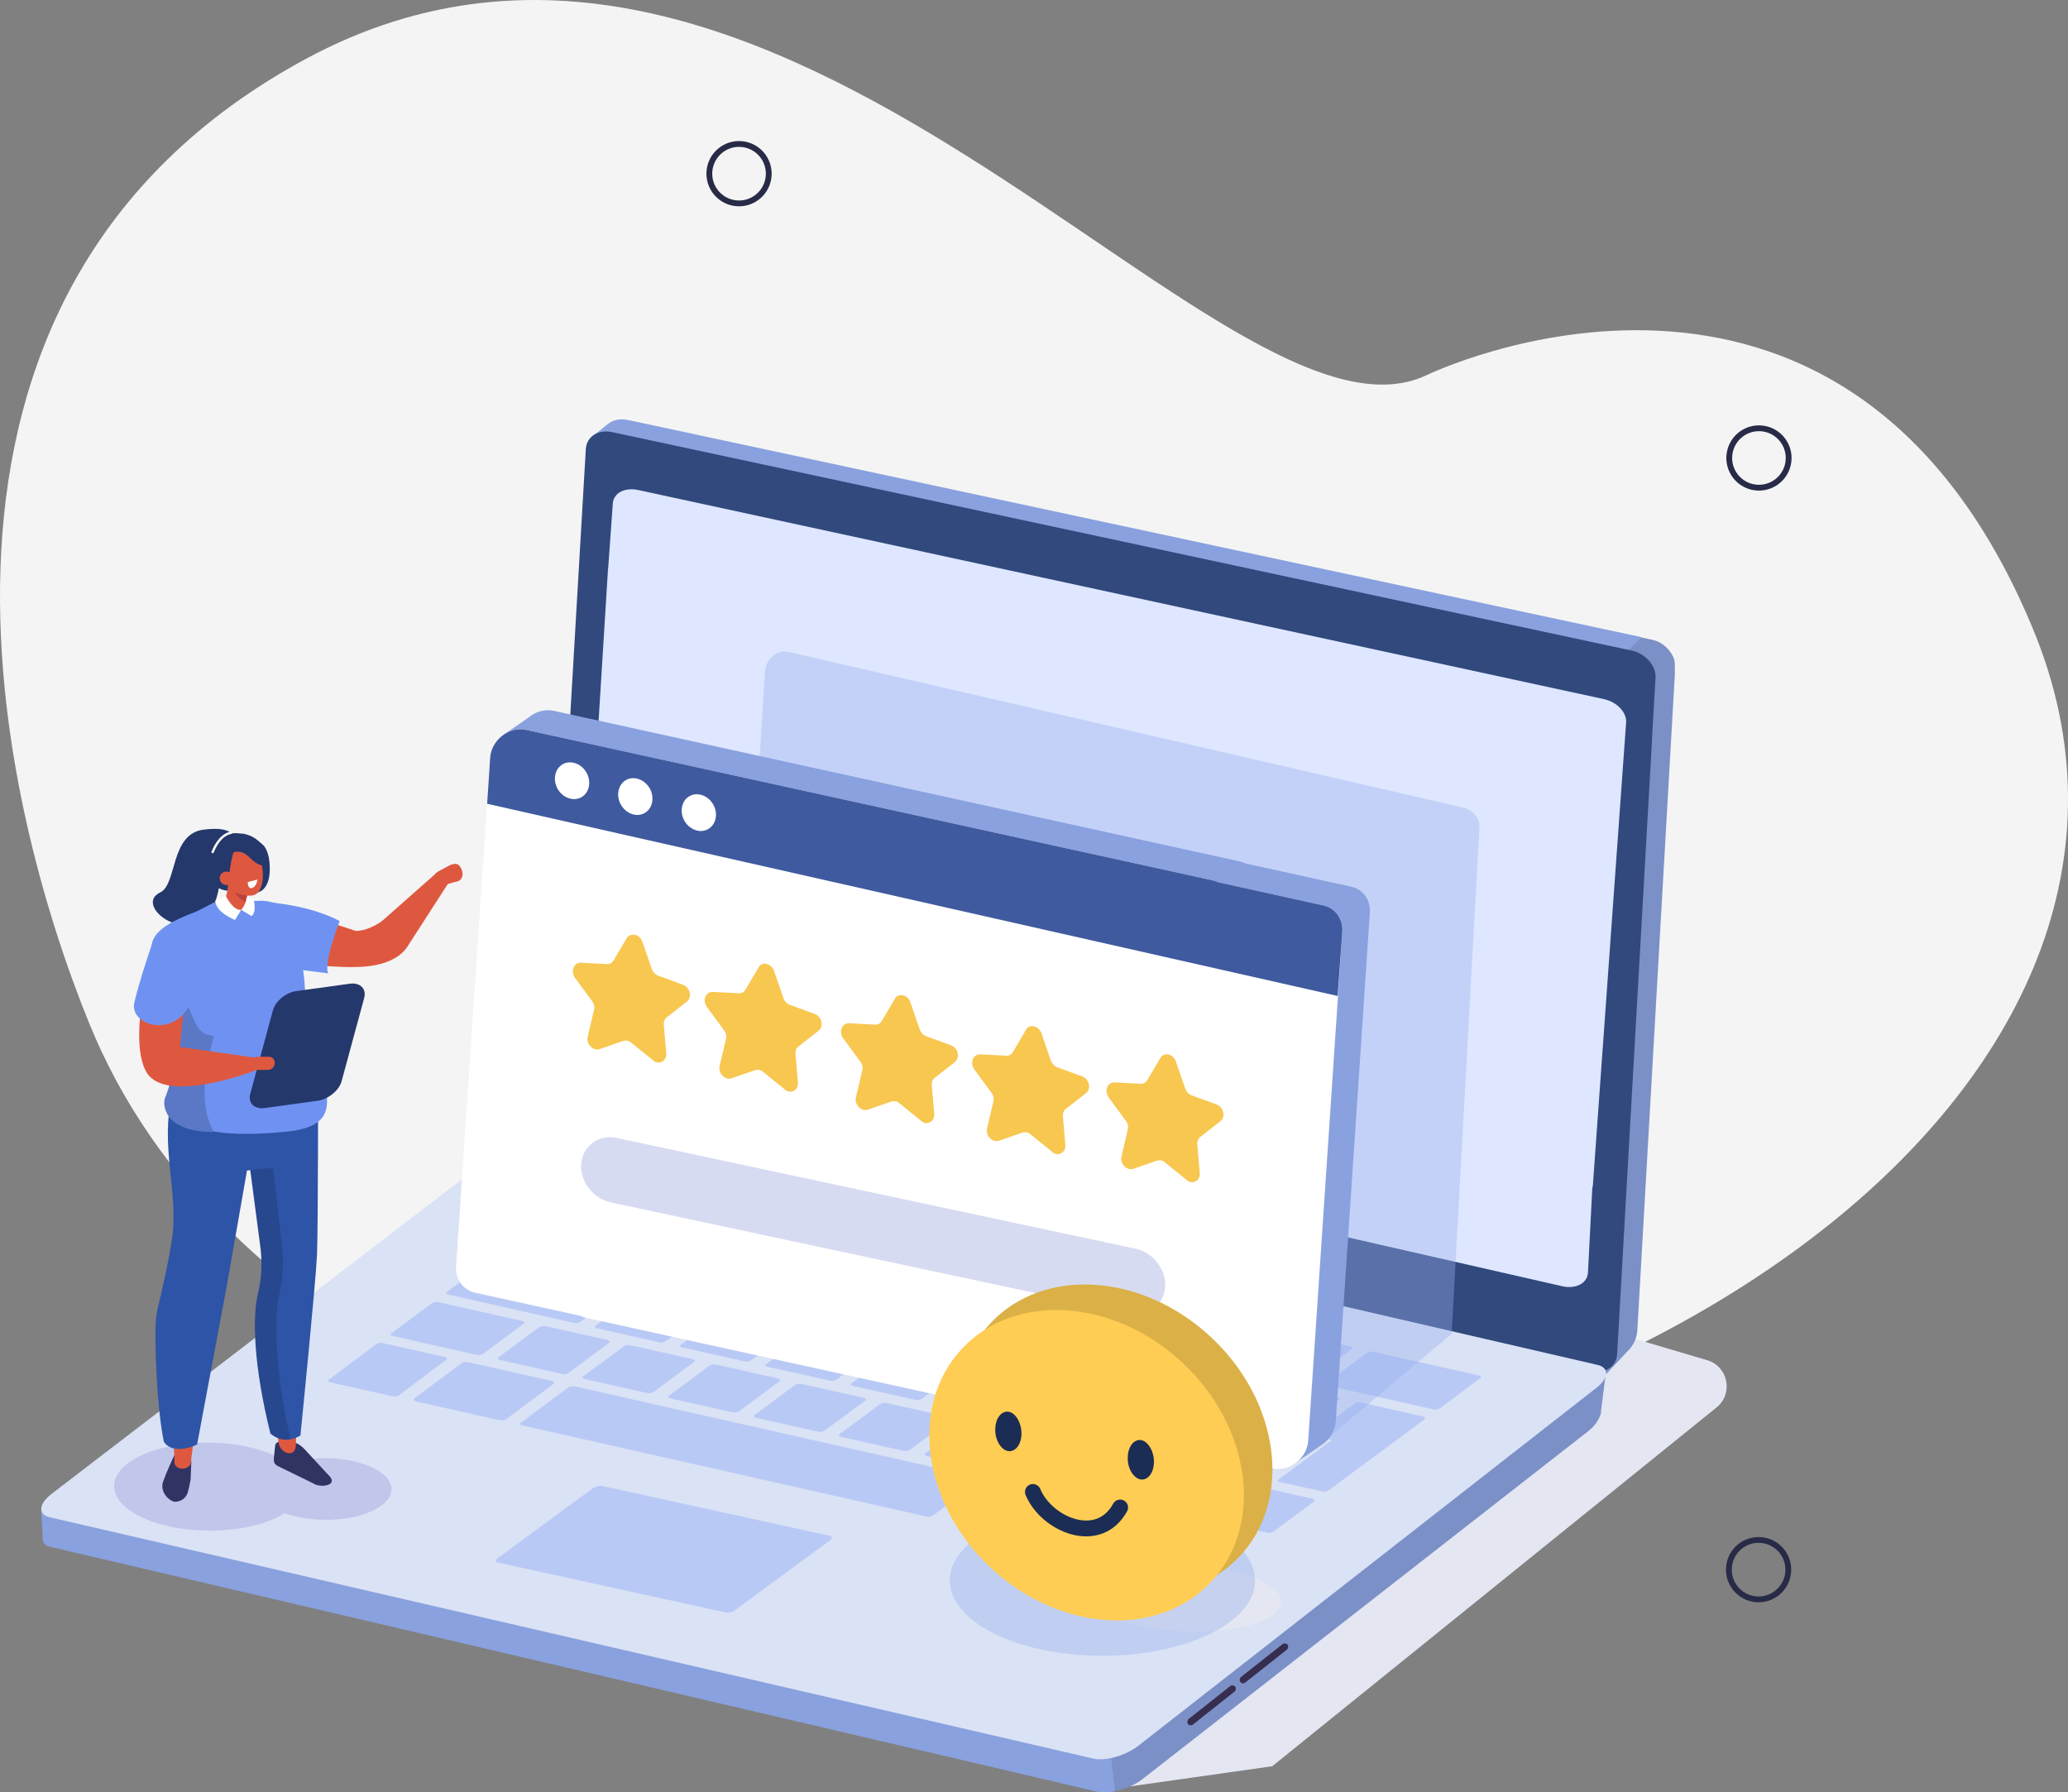 <?xml version="1.0" encoding="utf-8"?>
<!-- Generator: Adobe Illustrator 27.4.0, SVG Export Plug-In . SVG Version: 6.00 Build 0)  -->
<svg version="1.1" id="Layer_1" xmlns="http://www.w3.org/2000/svg" xmlns:xlink="http://www.w3.org/1999/xlink" x="0px" y="0px"
	 viewBox="0 0 758.6 657.4" style="enable-background:new 0 0 758.6 657.4;" xml:space="preserve">
<rect x="0" y="0" width="758.6" height="657.4" fill="#808080" stroke="none"/>
<style type="text/css">
	.st0{fill:#F4F4F4;}
	.st1{fill:none;stroke:#272B47;stroke-width:2.13;stroke-linecap:round;stroke-linejoin:round;}
	.st2{fill:#E4E6F2;}
	.st3{fill:#7B90C7;}
	.st4{fill:#89A1DE;}
	.st5{fill:#31497D;}
	.st6{fill:#DAE2F5;}
	.st7{fill:#B8C9F5;}
	.st8{fill:#DEE7FF;}
	.st9{fill:#372D4F;}
	.st10{opacity:0.39;fill:#99B0ED;enable-background:new    ;}
	.st11{fill:#FFFFFF;}
	.st12{fill:#3F5A9E;}
	.st13{fill:#F7C750;}
	.st14{fill:#D7DBF2;}
	.st15{fill:#DBB147;}
	.st16{fill:#FFCD53;}
	.st17{fill:#1B2D54;}
	.st18{fill:none;stroke:#1B2D54;stroke-width:5.81;stroke-linecap:round;stroke-linejoin:round;}
	.st19{fill:#24386B;}
	.st20{opacity:0.3;fill:#8288D4;enable-background:new    ;}
	.st21{fill:#313363;}
	.st22{fill:#DE5840;}
	.st23{fill:#2D54A6;}
	.st24{fill:#27488F;}
	.st25{fill:#6F92F2;}
	.st26{fill:#BA4141;}
	.st27{fill:#5B78C7;}
	.st28{fill:none;stroke:#FFFFFF;stroke-width:0.86;stroke-linecap:round;stroke-linejoin:round;}
</style>
<g>
	<g id="Layer_2_00000054957167444148841950000003202448755331279016_">
		<g id="image">
			<path class="st0" d="M32.8,375.5c-32-78.4-80.6-267.3,79.2-353.8c174-94.1,336.7,150.5,411.1,116c0,0,152.9-74.6,222.5,92.6
				c69.7,167.2-151.6,323.8-404.1,319C222.6,547.1,80.1,491.5,32.8,375.5L32.8,375.5z"/>
			<circle class="st1" cx="271.1" cy="63.7" r="10.9"/>
			<circle class="st1" cx="645.1" cy="575.7" r="10.9"/>
			
				<ellipse transform="matrix(0.23 -0.973 0.973 0.23 333.589 757.061)" class="st1" cx="645.1" cy="167.8" rx="10.9" ry="10.9"/>
			<path class="st2" d="M414.5,655.2l52.2-7.4l163-131.6c6.2-5,4.3-15-3.4-17.3L550,476.3L414.5,655.2L414.5,655.2z"/>
			<path class="st3" d="M614.4,243.9c0-1-0.2-2-0.6-2.9c0,0,0,0,0,0c-1.1-2.5-3.2-4.6-5.7-5.7c-0.5-0.2-1.1-0.4-1.7-0.6
				c-0.2-0.1-0.4-0.1-0.6-0.1c0,0-9-1.9-9-1.9l-9.8,8c1.5,0.3,10.2,1.5,11.5,2.3c3.7,1.7,6.8,5.5,6.3,9.8l-1.6,27.9
				c-0.6-0.1-6.6,8.6-6.4,8.7c0,0-5.9,208.4-5.9,208.4c-0.1,1-3.5,7.8-2.6,7.1l9.1-9.7c1.9-2,3-4.5,3.2-6.9l13.8-241.3
				C614.3,245.6,614.4,244.5,614.4,243.9C614.4,243.9,614.4,243.9,614.4,243.9L614.4,243.9z"/>
			<path class="st4" d="M602.2,233.7l-370.6-79.4l0,0h0l-0.6-0.1l0,0c-1.3-0.3-2.1-0.4-3.4-0.4l0,0c-0.4,0-0.9,0.1-1.3,0.2
				c-1.2,0.2-2.3,0.7-3.3,1.5l-5.9,4.7c0,0,2.5,1.1,5.6,2l0,0L594,241.6L602.2,233.7L602.2,233.7z M228.2,155.8L228.2,155.8
				L228.2,155.8z"/>
			<path class="st5" d="M598.5,238.6l-373.9-80.1c-5.1-1.1-9.4,1.6-9.7,6.1l-11.8,201.8c0,0.2,0,0.5,0,0.7l-2.8,45.8
				c-0.3,4.5,4.2,8.8,9.3,9.9l373.9,80.1c5.1,1.1,9.4-1.6,9.7-6.1L606,271.5c0-0.3,0-0.5,0-0.8l1.3-22.2
				C607.5,244.1,603.6,239.7,598.5,238.6L598.5,238.6z"/>
			<path class="st3" d="M588.9,504.9l-13,10l-3.5-5.2l-367.9-85c-4.4-1-12.8,1.4-17.5,5L41.1,543.2l-0.2-2.1l-22.3,15.5l-3.4-0.3
				l1.3,9c0.5,1.9,2.1-0.4,3.6,0l382.3,91.8c4.4,1,11.9-0.9,16.6-4.5l164-128c2.5-2,4.5-5.5,4.3-7.1L588.9,504.9L588.9,504.9z"/>
			<path class="st4" d="M204.4,424.7c-4.4-1-12.8,1.4-17.5,5L41.1,543.2l-0.2-2.1l-22.3,15.5l-3.5-3.1l0.6,11.1c0,1.8,1.5,2.5,3,2.8
				l383.7,89.7c1.8,0.4,4.2,0.3,6.6-0.1l-10.3-92.2C401.3,562.7,204.4,424.7,204.4,424.7L204.4,424.7z"/>
			<path class="st6" d="M401.1,645L18.3,556.5c-4.4-1-4.2-4.8,0.5-8.5l170.9-131c4.7-3.7,12.8-5.1,17.2-4l379.1,87.6
				c4.4,1,4.2,4.9-0.5,8.5L417.7,640.2C413,643.9,405.6,646,401.1,645L401.1,645z"/>
			<path class="st7" d="M230.3,449.4c-0.5,0.4-1.6,0.6-2.5,0.4l-22.8-5.1c-0.8-0.2-1.1-0.7-0.5-1l14.8-11c0.5-0.4,1.6-0.6,2.5-0.4
				l22.8,5.1c0.8,0.2,1.1,0.7,0.5,1L230.3,449.4z"/>
			<path class="st7" d="M257.2,475.1c-0.5,0.4-1.6,0.6-2.5,0.4l-22.8-5.1c-0.8-0.2-1.1-0.6-0.5-1l14.8-11c0.5-0.4,1.6-0.6,2.4-0.4
				l22.8,5.1c0.8,0.2,1.1,0.7,0.5,1L257.2,475.1L257.2,475.1z"/>
			<path class="st7" d="M244.2,491.9c-0.5,0.4-1.6,0.6-2.4,0.4l-22.8-5.1c-0.8-0.2-1.1-0.6-0.5-1l14.8-11c0.5-0.4,1.6-0.6,2.4-0.4
				l22.8,5.1c0.8,0.2,1,0.7,0.5,1L244.2,491.9L244.2,491.9z"/>
			<path class="st7" d="M208.6,503.5c-0.5,0.4-1.6,0.6-2.4,0.4l-22.8-5.1c-0.8-0.2-1.1-0.7-0.5-1l14.8-11c0.5-0.4,1.6-0.6,2.4-0.4
				l22.8,5.1c0.8,0.2,1,0.7,0.5,1L208.6,503.5L208.6,503.5z"/>
			<path class="st7" d="M146.4,511.7c-0.5,0.4-1.6,0.6-2.4,0.4l-22.8-5.1c-0.8-0.2-1.1-0.7-0.5-1L138,493c0.5-0.4,1.6-0.6,2.4-0.4
				l22.8,5.1c0.8,0.2,1,0.7,0.5,1L146.4,511.7L146.4,511.7z"/>
			<path class="st7" d="M185.7,520.5c-0.5,0.4-1.8,0.5-2.9,0.3l-29.8-6.7c-1.1-0.2-1.5-0.8-1-1.2l17.3-12.9c0.5-0.4,1.8-0.5,2.9-0.3
				l29.8,6.7c1.1,0.2,1.5,0.8,1,1.2L185.7,520.5L185.7,520.5z"/>
			<path class="st7" d="M381.6,564.8c-0.4,0.3-1.5,0.5-2.3,0.3l-22.8-5.1c-0.8-0.2-1.1-0.6-0.7-0.9l6.4-4.8c0.4-0.3,1.5-0.4,2.3-0.3
				l22.8,5.1c0.8,0.2,1.1,0.6,0.7,0.9L381.6,564.8L381.6,564.8z"/>
			<path class="st7" d="M412.1,572c-0.4,0.3-1.5,0.5-2.3,0.3l-22.8-5.1c-0.8-0.2-1.1-0.6-0.7-0.9l6.4-4.8c0.4-0.3,1.5-0.4,2.3-0.3
				l22.8,5.1c0.8,0.2,1.1,0.6,0.7,0.9L412.1,572L412.1,572z"/>
			<path class="st7" d="M444.3,578.9c-0.4,0.3-1.4,0.4-2.3,0.2l-22.8-5.1c-0.8-0.2-1.1-0.6-0.7-0.9l6.2-4.6c0.4-0.3,1.5-0.4,2.3-0.2
				l22.8,5.1c0.8,0.2,1.1,0.6,0.7,0.9L444.3,578.9L444.3,578.9z"/>
			<path class="st7" d="M424.2,563.2c-0.4,0.3-1.4,0.4-2.3,0.2l-22.8-5.1c-0.8-0.2-1.1-0.6-0.7-0.9l6.2-4.6c0.4-0.3,1.5-0.4,2.3-0.2
				l22.8,5.1c0.8,0.2,1.1,0.6,0.7,0.9L424.2,563.2L424.2,563.2z"/>
			<path class="st7" d="M342.3,555.8c-0.5,0.4-1.6,0.6-2.5,0.4l-148.2-33.4c-0.8-0.2-1.1-0.7-0.5-1l17.3-12.9
				c0.5-0.4,1.6-0.6,2.5-0.4l148.2,33.4c0.8,0.2,1.1,0.7,0.5,1L342.3,555.8L342.3,555.8z"/>
			<path class="st7" d="M181.5,516.9c0,0-0.1,0-0.2,0l-17.4-3.9c-0.1,0-0.1-0.1-0.1-0.1l1.1-0.8c0,0,0.1,0,0.2,0l17.4,3.9
				c0.1,0,0.1,0.1,0.1,0.1L181.5,516.9z"/>
			<path class="st7" d="M136.9,505.2c0,0-0.1,0-0.1,0l-7.4-1.7c0,0-0.1,0,0-0.1l1.1-0.8c0,0,0.1,0,0.1,0l7.4,1.7c0,0,0.1,0,0,0.1
				L136.9,505.2z"/>
			<path class="st7" d="M239.8,510.5c-0.5,0.4-1.6,0.6-2.5,0.4l-22.8-5.1c-0.8-0.2-1.1-0.7-0.5-1l14.8-11c0.5-0.4,1.6-0.6,2.5-0.4
				l22.8,5.1c0.8,0.2,1.1,0.7,0.5,1L239.8,510.5L239.8,510.5z"/>
			<path class="st7" d="M271.1,517.6c-0.5,0.4-1.6,0.6-2.4,0.4l-22.8-5.1c-0.8-0.2-1.1-0.7-0.5-1l14.8-11c0.5-0.4,1.6-0.6,2.5-0.4
				l22.8,5.1c0.8,0.2,1,0.7,0.5,1L271.1,517.6z"/>
			<path class="st7" d="M302.5,524.7c-0.5,0.4-1.6,0.6-2.4,0.4l-22.8-5.1c-0.8-0.2-1-0.7-0.5-1l14.8-11c0.5-0.4,1.6-0.6,2.5-0.4
				l22.8,5.1c0.8,0.2,1,0.7,0.5,1L302.5,524.7L302.5,524.7z"/>
			<path class="st7" d="M333.8,531.7c-0.5,0.4-1.6,0.6-2.5,0.4l-22.8-5.1c-0.8-0.2-1-0.7-0.5-1l14.8-11c0.5-0.4,1.6-0.6,2.5-0.4
				l22.8,5.1c0.8,0.2,1,0.7,0.5,1L333.8,531.7L333.8,531.7z"/>
			<path class="st7" d="M365.2,538.8c-0.5,0.4-1.6,0.6-2.5,0.4L340,534c-0.8-0.2-1-0.7-0.5-1l14.8-11c0.5-0.4,1.6-0.6,2.5-0.4
				l22.8,5.1c0.8,0.2,1.1,0.7,0.5,1.1L365.2,538.8L365.2,538.8z"/>
			<path class="st7" d="M396.5,545.8c-0.5,0.4-1.6,0.6-2.5,0.4l-22.8-5.1c-0.8-0.2-1-0.7-0.5-1l14.8-11c0.5-0.4,1.6-0.6,2.5-0.4
				l22.8,5.1c0.8,0.2,1,0.7,0.5,1L396.5,545.8L396.5,545.8z"/>
			<path class="st7" d="M467.2,561.7c-0.5,0.4-1.6,0.6-2.5,0.4l-62-14c-0.8-0.2-1-0.7-0.5-1l14.8-11c0.5-0.4,1.6-0.6,2.5-0.4l62,14
				c0.8,0.2,1,0.7,0.5,1L467.2,561.7L467.2,561.7z"/>
			<path class="st7" d="M275.5,498.9c-0.5,0.4-1.6,0.6-2.4,0.4l-22.8-5.1c-0.8-0.2-1.1-0.6-0.5-1l14.8-11c0.5-0.4,1.6-0.6,2.4-0.4
				l22.8,5.1c0.8,0.2,1,0.7,0.5,1L275.5,498.9L275.5,498.9z"/>
			<path class="st7" d="M306.8,506c-0.5,0.4-1.6,0.6-2.4,0.4l-22.8-5.1c-0.8-0.2-1-0.6-0.5-1l14.8-11c0.5-0.4,1.6-0.6,2.4-0.4
				l22.8,5.1c0.8,0.2,1,0.7,0.5,1L306.8,506L306.8,506z"/>
			<path class="st7" d="M338.2,513c-0.5,0.4-1.6,0.6-2.5,0.4l-22.8-5.1c-0.8-0.2-1.1-0.6-0.5-1l14.8-11c0.5-0.4,1.6-0.6,2.5-0.4
				l22.8,5.1c0.8,0.2,1,0.7,0.5,1L338.2,513L338.2,513z"/>
			<path class="st7" d="M369.5,520.1c-0.5,0.4-1.6,0.6-2.5,0.4l-22.8-5.1c-0.8-0.2-1.1-0.7-0.5-1l14.8-11c0.5-0.4,1.6-0.6,2.5-0.4
				l22.8,5.1c0.8,0.2,1,0.7,0.5,1L369.5,520.1z"/>
			<path class="st7" d="M400.9,527.1c-0.5,0.4-1.6,0.6-2.5,0.4l-22.8-5.1c-0.8-0.2-1-0.7-0.5-1l14.8-11c0.5-0.4,1.6-0.6,2.4-0.4
				l22.8,5.1c0.8,0.2,1,0.7,0.5,1L400.9,527.1z"/>
			<path class="st7" d="M432.2,534.2c-0.5,0.4-1.6,0.6-2.4,0.4l-22.8-5.1c-0.8-0.2-1.1-0.7-0.5-1l14.8-11c0.5-0.4,1.6-0.6,2.5-0.4
				l22.8,5.1c0.8,0.2,1,0.7,0.5,1L432.2,534.2z"/>
			<path class="st7" d="M463.6,541.3c-0.5,0.4-1.6,0.6-2.4,0.4l-22.8-5.1c-0.8-0.2-1-0.7-0.5-1l14.8-11c0.5-0.4,1.6-0.6,2.4-0.4
				l22.8,5.1c0.8,0.2,1,0.7,0.5,1L463.6,541.3L463.6,541.3z"/>
			<path class="st7" d="M288.4,482.1c-0.5,0.4-1.6,0.6-2.5,0.4l-22.8-5.1c-0.8-0.2-1-0.6-0.5-1l14.8-11c0.5-0.4,1.6-0.6,2.4-0.4
				l22.8,5.1c0.8,0.2,1,0.7,0.5,1L288.4,482.1L288.4,482.1z"/>
			<path class="st7" d="M319.7,489.2c-0.5,0.4-1.6,0.6-2.5,0.4l-22.8-5.1c-0.8-0.2-1-0.7-0.5-1.1l14.8-11c0.5-0.4,1.6-0.6,2.5-0.4
				l22.8,5.1c0.8,0.2,1,0.7,0.5,1L319.7,489.2z"/>
			<path class="st7" d="M351.1,496.3c-0.5,0.4-1.6,0.6-2.5,0.4l-22.8-5.1c-0.8-0.2-1-0.6-0.5-1l14.8-11c0.5-0.4,1.6-0.6,2.4-0.4
				l22.8,5.1c0.8,0.2,1.1,0.7,0.5,1L351.1,496.3L351.1,496.3z"/>
			<path class="st7" d="M382.4,503.3c-0.5,0.4-1.6,0.6-2.5,0.4l-22.8-5.1c-0.8-0.2-1-0.7-0.5-1.1l14.8-11c0.5-0.4,1.6-0.6,2.5-0.4
				l22.8,5.1c0.8,0.2,1,0.7,0.5,1L382.4,503.3z"/>
			<path class="st7" d="M413.8,510.4c-0.5,0.4-1.6,0.6-2.5,0.4l-22.8-5.1c-0.8-0.2-1-0.7-0.5-1.1l14.8-11c0.5-0.4,1.6-0.6,2.4-0.4
				l22.8,5.1c0.8,0.2,1,0.7,0.5,1L413.8,510.4L413.8,510.4z"/>
			<path class="st7" d="M445.1,517.4c-0.5,0.4-1.6,0.6-2.5,0.4l-22.8-5.1c-0.8-0.2-1-0.7-0.5-1l14.8-11c0.5-0.4,1.6-0.6,2.4-0.4
				l22.8,5.1c0.8,0.2,1.1,0.7,0.5,1L445.1,517.4z"/>
			<path class="st7" d="M476.5,524.5c-0.5,0.4-1.6,0.6-2.5,0.4l-22.8-5.1c-0.8-0.2-1-0.7-0.5-1.1l14.8-11c0.5-0.4,1.6-0.6,2.4-0.4
				l22.8,5.1c0.8,0.2,1,0.7,0.5,1L476.5,524.5L476.5,524.5z"/>
			<path class="st7" d="M225.8,468.1c-0.5,0.4-1.6,0.6-2.5,0.4l-38.6-8.7c-0.8-0.2-1.1-0.7-0.5-1.1l14.8-11c0.5-0.4,1.6-0.6,2.4-0.4
				l38.6,8.7c0.8,0.2,1.1,0.7,0.5,1L225.8,468.1L225.8,468.1z"/>
			<path class="st7" d="M528.2,516.5c-0.5,0.4-1.6,0.6-2.5,0.4l-38.6-8.7c-0.8-0.2-1-0.7-0.5-1l14.8-11c0.5-0.4,1.6-0.6,2.5-0.4
				l38.6,8.7c0.8,0.2,1.1,0.7,0.5,1L528.2,516.5L528.2,516.5z"/>
			<path class="st7" d="M212.9,484.8c-0.5,0.4-1.6,0.6-2.4,0.4l-46-10.4c-0.8-0.2-1.1-0.6-0.5-1l14.8-11c0.5-0.4,1.6-0.6,2.4-0.4
				l46,10.4c0.8,0.2,1.1,0.7,0.5,1L212.9,484.8z"/>
			<path class="st7" d="M177.2,496.5c-0.5,0.4-1.6,0.6-2.4,0.4l-30.7-6.9c-0.8-0.2-1.1-0.7-0.5-1l14.8-11c0.5-0.4,1.6-0.6,2.5-0.4
				l30.7,6.9c0.8,0.2,1.1,0.7,0.5,1L177.2,496.5L177.2,496.5z"/>
			<path class="st7" d="M261.6,456.5c-0.5,0.4-1.6,0.6-2.5,0.4l-22.8-5.1c-0.8-0.2-1.1-0.7-0.5-1l14.8-11c0.5-0.4,1.6-0.6,2.5-0.4
				l22.8,5.1c0.8,0.2,1.1,0.7,0.5,1L261.6,456.5L261.6,456.5z"/>
			<path class="st7" d="M292.9,463.5c-0.5,0.4-1.6,0.6-2.5,0.4l-22.8-5.1c-0.8-0.2-1-0.7-0.5-1l14.8-11c0.5-0.4,1.6-0.6,2.5-0.4
				l22.8,5.1c0.8,0.2,1.1,0.7,0.5,1L292.9,463.5z"/>
			<path class="st7" d="M324.2,470.5c-0.5,0.4-1.6,0.6-2.5,0.4l-22.8-5.1c-0.8-0.2-1-0.7-0.5-1l14.8-11c0.5-0.4,1.6-0.6,2.5-0.4
				l22.8,5.1c0.8,0.2,1,0.6,0.5,1L324.2,470.5L324.2,470.5z"/>
			<path class="st7" d="M355.6,477.6c-0.5,0.4-1.6,0.6-2.5,0.4l-22.8-5.1c-0.8-0.2-1.1-0.7-0.5-1l14.8-11c0.5-0.4,1.6-0.6,2.5-0.4
				l22.8,5.1c0.8,0.2,1.1,0.7,0.5,1L355.6,477.6z"/>
			<path class="st7" d="M386.9,484.7c-0.5,0.4-1.6,0.6-2.4,0.4l-22.8-5.1c-0.8-0.2-1.1-0.7-0.5-1l14.8-11c0.5-0.4,1.6-0.6,2.5-0.4
				l22.8,5.1c0.8,0.2,1,0.6,0.5,1L386.9,484.7L386.9,484.7z"/>
			<path class="st7" d="M418.3,491.7c-0.5,0.4-1.6,0.6-2.5,0.4L393,487c-0.8-0.2-1-0.6-0.5-1l14.8-11c0.5-0.4,1.6-0.6,2.4-0.4
				l22.8,5.1c0.8,0.2,1,0.6,0.5,1L418.3,491.7L418.3,491.7z"/>
			<path class="st7" d="M449.6,498.8c-0.5,0.4-1.6,0.6-2.5,0.4l-22.8-5.1c-0.8-0.2-1.1-0.7-0.5-1l14.8-11c0.5-0.4,1.6-0.6,2.5-0.4
				l22.8,5.1c0.8,0.2,1.1,0.7,0.5,1L449.6,498.8L449.6,498.8z"/>
			<path class="st7" d="M481,505.8c-0.5,0.4-1.6,0.6-2.4,0.4l-22.8-5.1c-0.8-0.2-1-0.6-0.5-1l14.8-11c0.5-0.4,1.6-0.6,2.4-0.4
				l22.8,5.1c0.8,0.2,1,0.6,0.5,1L481,505.8z"/>
			<path class="st7" d="M499.3,514.4c-0.4-0.1-0.8-0.1-1.3,0c-0.5,0.1-0.9,0.2-1.1,0.4l-14.8,11c-0.2,0.2-0.4,0.4-0.3,0.6
				c0.1,0.2,0.4,0.4,0.8,0.5l5.9,1.3l-19.4,14.4c-0.2,0.2-0.4,0.4-0.2,0.6c0.1,0.2,0.4,0.4,0.8,0.4L485,547c0.4,0.1,0.9,0.1,1.3,0
				c0.5-0.1,0.9-0.2,1.1-0.4l35.1-26c0.2-0.2,0.3-0.4,0.2-0.6c-0.1-0.2-0.4-0.4-0.8-0.5L499.3,514.4L499.3,514.4z"/>
			<path class="st7" d="M173.1,491.4c0,0-0.1,0-0.2,0l-17.4-3.9c-0.1,0-0.1-0.1-0.1-0.1l1.1-0.8c0,0,0.1,0,0.2,0l17.4,3.9
				c0.1,0,0.1,0.1,0.1,0.1L173.1,491.4L173.1,491.4z"/>
			<path class="st7" d="M266.2,591.4l-83.5-18.3c-1-0.2-1-1,0-1.7l34.7-25.5c1-0.7,2.6-1.1,3.5-0.9l83.5,18.3c1,0.2,1,1,0,1.7
				l-34.7,25.5C268.7,591.2,267.2,591.6,266.2,591.4L266.2,591.4z"/>
			<path class="st8" d="M588.3,256.4l-354.3-76.7c-4.8-1-8.9,1.1-9.2,4.9l-1.7,23.8c-0.1,0.3-0.1,0.6-0.1,0.9l-10.6,170.8
				c-0.3,3.7,5.4,10.8,10.2,11.8l350.7,79.9c4.8,1,8.9-1.1,9.2-4.9l1.6-31.1c0.1-0.3,0.1-0.6,0.2-0.9L596.5,265
				C596.8,261.3,593.1,257.4,588.3,256.4L588.3,256.4z"/>
			<path class="st9" d="M456,617.4c-0.4,0-0.8-0.2-1-0.5c-0.4-0.5-0.3-1.3,0.2-1.8l15.3-12.1c0.5-0.4,1.4-0.3,1.8,0.2
				c0.4,0.5,0.3,1.3-0.2,1.8l-15.3,12.1C456.5,617.3,456.3,617.4,456,617.4L456,617.4z"/>
			<path class="st9" d="M436.8,632.8c-0.4,0-0.8-0.2-1-0.5c-0.4-0.5-0.3-1.3,0.2-1.8l15.3-12.1c0.5-0.4,1.4-0.3,1.8,0.2
				c0.4,0.5,0.3,1.3-0.2,1.8l-15.3,12.1C437.4,632.7,437.1,632.8,436.8,632.8L436.8,632.8z"/>
			<path class="st10" d="M482.5,531.3l-92-57.3L273.2,364.6l7.4-118c0.3-4.9,4.4-8.5,8.7-7.5l246.1,56.8c4.3,0.5,7.6,3.9,7.3,7.5
				l-10.2,185.8L482.5,531.3L482.5,531.3z"/>
			<path class="st4" d="M495.6,325.2l-38.7-8.5c-0.6-0.3-1.2-0.5-1.9-0.7l-251.9-55.3c-3.2-0.7-6.6,0.3-9.1,2.4l-9.4,6.5l4.9,7.2
				l-12.1,180.8c-0.3,4.6,2.6,8.5,6.9,9.5L434,527.8c0,0,0.3-0.2,0.8-0.5l39.8,9.7c0,0,8-5.5,10.3-7.1c2.8-1.9,4.8-5,5.1-8.6
				l12.5-186.6C502.8,330.1,500,326.1,495.6,325.2L495.6,325.2z"/>
			<path class="st11" d="M485.5,332.1l-38.7-8.5c-0.6-0.3-1.2-0.5-1.9-0.7L193,267.7c-6.2-1.4-12.8,3.7-13.2,10.3l-12.5,186.6
				c-0.3,4.6,2.6,8.5,6.9,9.5l38.7,8.5c0.6,0.3,1.2,0.5,1.9,0.7l251.9,55.3c6.2,1.4,12.8-3.7,13.2-10.3l12.5-186.6
				C492.8,337,489.9,333.1,485.5,332.1L485.5,332.1z"/>
			<path class="st12" d="M485.5,332.1l-38.6-8.5c-0.6-0.3-1.3-0.5-2-0.7L193,267.7c-6.2-1.4-12.8,3.7-13.2,10.3l-1.1,16.8l312,70.5
				l1.7-23.6C492.7,337,489.9,333.1,485.5,332.1L485.5,332.1z"/>
			<path class="st13" d="M232.7,342.8c1.2,0.2,2.4,1.1,2.9,2.5l3.5,10.1c0.4,1.1,1.2,2,2.2,2.4l9.3,3.4c2.6,1,3.4,4.6,1.3,6.2
				l-7.3,5.7c-0.8,0.6-1.2,1.7-1.1,2.8l0.9,10.4c0.2,2.2-1.4,3.6-3.2,3.4c-0.6-0.1-1.1-0.3-1.6-0.8l-8.1-6.5
				c-0.5-0.4-1.1-0.7-1.6-0.7c-0.4-0.1-0.9,0-1.3,0.1l-8.7,3c-0.4,0.1-0.9,0.2-1.3,0.1c-1.9-0.3-3.6-2.5-3-4.7l2.3-9.8
				c0.3-1.1,0-2.3-0.7-3.2l-6.3-8.6c-1.7-2.4-0.4-5.6,2.2-5.5l9.5,0.5c1.1,0.1,2-0.5,2.5-1.4l4.9-8.3
				C230.6,343.1,231.7,342.7,232.7,342.8L232.7,342.8z"/>
			<path class="st13" d="M281,353.5c1.2,0.2,2.4,1.1,2.9,2.5l3.5,10.1c0.4,1.1,1.2,2,2.2,2.4l9.3,3.4c2.6,1,3.4,4.6,1.3,6.2
				l-7.3,5.7c-0.8,0.6-1.2,1.7-1.1,2.8l0.9,10.4c0.2,2.2-1.4,3.6-3.2,3.4c-0.5-0.1-1.1-0.3-1.6-0.8l-8-6.5c-0.5-0.4-1.1-0.7-1.6-0.7
				c-0.4-0.1-0.9,0-1.3,0.1l-8.7,3c-0.4,0.1-0.9,0.2-1.3,0.1c-1.9-0.3-3.6-2.5-3-4.7l2.3-9.8c0.3-1.1,0-2.3-0.7-3.2l-6.3-8.6
				c-1.7-2.4-0.5-5.6,2.2-5.5l9.5,0.5c1,0.1,2-0.5,2.5-1.4l4.9-8.3C278.9,353.7,280,353.3,281,353.5L281,353.5z"/>
			<path class="st13" d="M331,365c1.2,0.2,2.4,1.1,2.9,2.5l3.5,10.1c0.4,1.1,1.2,2,2.2,2.4l9.3,3.4c2.6,1,3.4,4.6,1.3,6.2l-7.3,5.7
				c-0.8,0.6-1.2,1.7-1.1,2.8l0.9,10.4c0.2,2.2-1.4,3.6-3.2,3.4c-0.5-0.1-1.1-0.3-1.6-0.8l-8-6.5c-0.5-0.4-1.1-0.7-1.6-0.7
				c-0.4-0.1-0.9,0-1.3,0.1l-8.7,3c-0.4,0.1-0.9,0.2-1.3,0.1c-1.9-0.3-3.6-2.5-3-4.7l2.3-9.8c0.3-1.1,0-2.3-0.7-3.2l-6.3-8.6
				c-1.7-2.4-0.5-5.6,2.2-5.5l9.5,0.5c1,0.1,2-0.5,2.5-1.4l4.9-8.3C328.8,365.3,329.9,364.9,331,365L331,365z"/>
			<path class="st13" d="M379.1,376.4c1.2,0.2,2.4,1.1,2.9,2.5l3.5,10.1c0.4,1.1,1.2,2,2.2,2.4l9.3,3.4c2.6,1,3.4,4.6,1.3,6.2
				l-7.3,5.7c-0.8,0.6-1.2,1.7-1.1,2.8l0.9,10.4c0.2,2.2-1.4,3.6-3.2,3.4c-0.5-0.1-1.1-0.3-1.6-0.8l-8-6.5c-0.5-0.4-1.1-0.7-1.6-0.7
				c-0.4-0.1-0.9,0-1.3,0.1l-8.7,3c-0.4,0.1-0.9,0.2-1.3,0.1c-1.9-0.3-3.6-2.5-3-4.7l2.3-9.8c0.3-1.1,0-2.3-0.7-3.2l-6.3-8.6
				c-1.7-2.4-0.5-5.6,2.2-5.5l9.5,0.5c1,0.1,2-0.5,2.5-1.4l4.9-8.3C377,376.6,378,376.2,379.1,376.4L379.1,376.4z"/>
			<path class="st13" d="M428.4,386.7c1.2,0.2,2.4,1.1,2.9,2.5l3.5,10.1c0.4,1.1,1.2,2,2.2,2.4l9.3,3.4c2.6,1,3.4,4.6,1.3,6.2
				l-7.3,5.7c-0.8,0.6-1.2,1.7-1.1,2.8l0.9,10.4c0.2,2.2-1.4,3.6-3.2,3.4c-0.5-0.1-1.1-0.3-1.6-0.8l-8-6.5c-0.5-0.4-1.1-0.7-1.6-0.7
				c-0.4-0.1-0.9,0-1.3,0.1l-8.7,3c-0.4,0.1-0.9,0.2-1.3,0.1c-1.9-0.3-3.6-2.5-3-4.7l2.3-9.8c0.3-1.1,0-2.3-0.7-3.2l-6.3-8.6
				c-1.7-2.4-0.5-5.6,2.2-5.5l9.5,0.5c1,0.1,2-0.5,2.5-1.4l4.9-8.3C426.3,387,427.4,386.6,428.4,386.7L428.4,386.7z"/>
			<path class="st14" d="M414.2,481.6L224,441c-6.6-1.4-11.4-7.9-10.8-14.4l0,0c0.7-6.5,6.6-10.7,13.2-9.2L416.6,458
				c6.6,1.4,11.4,7.9,10.8,14.4l0,0C426.7,478.8,420.8,483,414.2,481.6z"/>
			<path class="st11" d="M250.1,296.5c-0.4,3.6,2,7.2,5.5,8.1c3.4,0.9,6.6-1.4,7-5c0.4-3.6-2-7.2-5.5-8.1S250.5,292.9,250.1,296.5
				L250.1,296.5z"/>
			<path class="st11" d="M226.8,290.6c-0.4,3.6,2,7.2,5.5,8.1s6.6-1.4,7-5s-2-7.2-5.5-8.1S227.2,287,226.8,290.6z"/>
			<path class="st11" d="M203.6,284.8c-0.4,3.6,2,7.2,5.5,8.1s6.6-1.4,7-5s-2-7.2-5.5-8.1S204,281.2,203.6,284.8z"/>
			
				<ellipse transform="matrix(5.529868e-02 -0.999 0.999 5.529868e-02 -175.831 986.264)" class="st2" cx="433.3" cy="586.1" rx="12.4" ry="36.5"/>
			<ellipse class="st10" cx="404.4" cy="579.7" rx="56" ry="27.6"/>
			
				<ellipse transform="matrix(0.682 -0.731 0.731 0.682 -256.262 466.789)" class="st15" cx="409.2" cy="528.4" rx="51.5" ry="62.6"/>
			
				<ellipse transform="matrix(0.682 -0.731 0.731 0.682 -266.377 462.139)" class="st16" cx="398.7" cy="537.7" rx="51.5" ry="62.6"/>
			<path class="st17" d="M374.7,526c-0.1,4-2.4,6.7-5,6.2s-4.8-4.3-4.6-8.2c0.1-4,2.4-6.7,5-6.2S374.8,522.1,374.7,526z"/>
			<path class="st17" d="M423.3,536.4c-0.1,4-2.4,6.7-5,6.2c-2.7-0.6-4.8-4.3-4.6-8.2c0.1-4,2.4-6.7,5-6.2
				C421.3,528.8,423.4,532.5,423.3,536.4z"/>
			<path class="st18" d="M378.9,547.2c5,12,24.1,20.1,32,5.7"/>
			<path class="st19" d="M85.8,308c0,0,1-5.3-11.2-3.7s-9.6,20-15.8,23s-0.7,9.6,4.9,11.2c16.6,4.8,17.6-15.7,17.4-24.6
				S85.8,308,85.8,308L85.8,308z"/>
			<path class="st20" d="M50.6,534.4c12.7-6.6,34.6-7.1,48.9-1.1c2.4,1,4.5,2.2,6.2,3.4c9-2.8,21.2-2.5,29.7,1
				c10.1,4.2,11,11.3,2.1,16c-8.6,4.5-23.1,4.9-33.1,1.3c-0.6,0.4-1.2,0.7-1.9,1.1c-12.7,6.6-34.6,7.1-48.9,1.1
				C39.2,551.2,37.9,541,50.6,534.4L50.6,534.4z"/>
			<path class="st21" d="M120.3,540.8l-8.7-9.4c-1.7-1.8-4-2.9-6.4-2.9c-0.9,0-1.8,0-2.6,0.2c-1.1,0.2-1.7,0.9-1.7,1.9l-0.2,1.9
				c-0.3,3.2-0.7,4.3,1.4,5.3l12.7,6.2C117.4,545.9,124.8,544.9,120.3,540.8L120.3,540.8z"/>
			<path class="st22" d="M102.2,529.1c0.3,2.2,2.1,4,4.2,3.9c1.1-0.1,1.8-0.7,2.1-2.6c0.8-22.2,3.8-40.6,4.6-61.3
				c0.8-23.3-0.2-16.5,1-52.2l-21.1-5.4c3.3,26,3.9,58.5,3.9,58.5C90.2,493.5,98.7,501,102.2,529.1L102.2,529.1z"/>
			<path class="st23" d="M88.8,404l7.1,54.2c0.6,5.9,0.4,10.6-0.9,16.3c-2,8.5-1.7,25.9,4.6,51.3c3.3,2.8,6.8,2.9,10.6,0.7
				c0,0,5.6-55.7,6.1-66.4c0.4-10.8,0.4-68.8,0.4-68.8L88.8,404L88.8,404z"/>
			<path class="st24" d="M95.6,458.1L88.5,404l8.3-3.8l6.7,56.8c0.6,6.3,0.3,11.3-1,17.5c-2,9-1.8,27,4,53.3c-2.5,0.6-5-0.1-7.3-2
				c-6.3-25.4-6.6-42.8-4.6-51.3C96,468.7,96.2,464,95.6,458.1L95.6,458.1z"/>
			<path class="st21" d="M70.2,535.8l-0.3,7c-0.1,0.7-0.9,4.6-1.3,5.3c-1,1.9-2.6,2.6-4.2,2.7c-2,0.1-6.1-3.5-4.5-7.6
				c1.3-3.6,4-9.4,4-9.4C66.8,535.2,68.1,535.8,70.2,535.8L70.2,535.8z"/>
			<path class="st22" d="M64,535.8c-0.5,2.8,4,4.1,5.9,1.3c2.6-22,6.9-41.9,9.3-62.4c2.7-23.1,4.8-21.6,8.9-57l-23.4,0.7
				c1.2,25.9-0.9,58.3-0.9,58.3C54.8,500.6,63.2,505,64,535.8L64,535.8z"/>
			<path class="st23" d="M63.2,402c-4.6,17.4,2.2,35,0,51.7c-1.1,8-4.1,21-5.4,26.4c-0.4,1.8-0.6,3.6-0.7,5.4
				c-0.3,8,0.3,29.9,3,43.3c2.5,3.7,8,3,12.2,1l10-53.4c0.2-0.6,8.3-47.1,8.3-47.1l13.1-1.3l-7.6-31.5C96.1,396.5,61.6,405,63.2,402
				L63.2,402z"/>
			<path class="st22" d="M97.1,352.5c-9.7-1.3-6.5-10-6.5-10l9.7-7.5c6.3-0.9,18.4,2.4,30.1,6.4c3.2,0.2,7.9-2,10.2-4l19.8-17.5
				l4.2,3.8l-14.7,22.8c-5.2,9-19.5,8.1-21.9,8.2C127.9,354.8,108.7,354,97.1,352.5L97.1,352.5z"/>
			<path class="st22" d="M169.1,318.4L169.1,318.4c1,1.8,0.7,3.9-0.8,4.7l-6.1,1.7c-1.4,0.8-0.5,0.1-1.5-1.7l0,0
				c-1-1.8-2.5-1.3-0.1-3.4l4.1-2.2c0.5-0.3,1.1-0.5,1.7-0.6C167.6,316.7,168.3,317,169.1,318.4L169.1,318.4z"/>
			<path class="st25" d="M98.3,330.6c-1.1-0.2-2.2-0.3-3.4-0.2c-5.2,0.4-12.6-1.5-13.1-1.1l-9.7,5c-18.7,6.9-18.8,12.4-13.5,22.3
				c0,0,11.9,17,12.5,24.4c0.6,6.4-4.6,16.6-5.5,18.7c-1.2,2.7-8.1,20,39.2,15.4c19.4-1.9,15.1-11.4,14-21.9
				c-0.7-6.6-6.7-24-6.9-29.3s-0.5-10.2-3.8-18.5c-3.3-8.3-5.7-13.9-5.7-13.9L98.3,330.6L98.3,330.6z"/>
			<path class="st22" d="M86.1,334.4l0.6-0.6c1.5,0.4,2.9,0.2,3.2-1.3l1.7-8.6c0.3-1.5-0.7-3.1-2.3-3.5l-0.5-0.1
				c-1.5-0.4-3.9,0-4.2,1.5l-2.2,9.1C82.1,332.3,84.5,334,86.1,334.4L86.1,334.4z"/>
			<path class="st26" d="M90.6,328.4c0,0-3.8-0.3-6.1-4.1c0,0,2.3,5.6,5.7,6.4L90.6,328.4L90.6,328.4z"/>
			<path class="st19" d="M98.8,316c0,0,1.4,9.3-3.9,11.2s-6.2-17.1-6.2-17.1L98.8,316z"/>
			<path class="st22" d="M83.2,310.5c1.4-2.3,3.5-2.7,5.4-1.4c1.9-0.8,4.2,0.4,5.8,3.4c2.3,4.2,2.8,10.9,0.7,14.2
				c-0.9,1.5-2.3,1.8-3.6,1.8c-1.2,0-2.5-0.2-3.7-0.6c-4.2-1.6-4.3-1-5.8-3.8C79.8,319.9,81.2,313.9,83.2,310.5L83.2,310.5z"/>
			<path class="st19" d="M85.9,312c-1.7,4.1-2.2,13.5-2.5,14.7c0,0-8.6-0.6-7.1-10.2c1.8-12,8.5-5.7,8.5-5.7S85.9,312,85.9,312z"/>
			<path class="st19" d="M82.9,313.5c8.5-3.9,8.1,3.6,14.1,4c0.5,0,1.2-1.1,1.6-0.8c0.6-1-0.6-5.4-2-6.7c-2.8-2.5-3.7-3.3-7.1-4.2
				l-1.4-0.1c-5-0.7-8.3,1.6-9.5,6.4c-0.1,0.4-1,2.3-1.1,2.7l1.6-0.5C78.8,317.3,80.1,313,82.9,313.5L82.9,313.5z"/>
			<path class="st11" d="M92.4,325.7L92.4,325.7c1-0.2,1.9-1.6,2-3.1l-3.5,0.9C90.8,325,91.5,326,92.4,325.7z"/>
			<path class="st22" d="M80.6,321.9c-0.1,1.4,0.9,2.5,2.2,2.7s2.5-0.9,2.7-2.2c0.1-1.4-0.9-2.5-2.2-2.7S80.7,320.5,80.6,321.9z"/>
			<path class="st27" d="M60.6,402.5c1-2.1,5.8-17.3,5.2-23.7c-0.4-4.2,2.3-9.1,0.4-14.8c6.7,11.5,4.9,14.9,12.3,16
				c-6.2,21.7-2.6,30.4,0,35.2C59.9,415.2,59.5,405,60.6,402.5L60.6,402.5z"/>
			<path class="st19" d="M116.7,403.7l-19.6,2.7c-3.8,0.5-6.2-1.8-5.3-5.2l8.3-30.6c0.9-3.4,4.8-6.6,8.6-7.1l19.6-2.7
				c3.8-0.5,6.2,1.8,5.3,5.2l-8.3,30.6C124.4,399.9,120.5,403.1,116.7,403.7L116.7,403.7z"/>
			<path class="st22" d="M100.8,390L100.8,390c-0.1,1.3-1.2,2.4-2.5,2.4l-4.4,0c-1.3,0-2.2-1.1-2.1-2.4l0,0c0.1-1.3,1.2-2.4,2.5-2.4
				l4.4,0C99.9,387.6,100.9,388.6,100.8,390z"/>
			<path class="st22" d="M56.3,346.6c0,0-9.8,34.2-2.6,46.6s40.8-0.9,40.8-0.9l-0.4-4.3L66,384l3.2-32.4L56.3,346.6L56.3,346.6z"/>
			<path class="st11" d="M90.5,329.1l2.5,0.7c0,0,1.3,4.5-0.7,6.2l-3.8-2.3C88.5,333.7,90.3,331.6,90.5,329.1z"/>
			<path class="st11" d="M88.5,333.7l-2.3,3.7c0,0-7.1-2.7-7.2-7l3.8-1.8C82.9,328.7,85.5,334.1,88.5,333.7z"/>
			<path class="st25" d="M56.5,344.1c0,0-5.1,14.5-7.2,23.5c-2.1,8.9,15.9,13.6,20.9-0.8c4.9-14.5,2.3-18.9,2.3-18.9L56.5,344.1
				L56.5,344.1z"/>
			<path class="st25" d="M100.8,331.2c0,0,13,1,23.8,6.6c0,0-6.3,16.4-4.1,19.2l-14.5-1.8L100.8,331.2L100.8,331.2z"/>
			<path class="st28" d="M84.6,305.5c0,0-3.8,0.2-6.6,7"/>
		</g>
	</g>
</g>
</svg>
